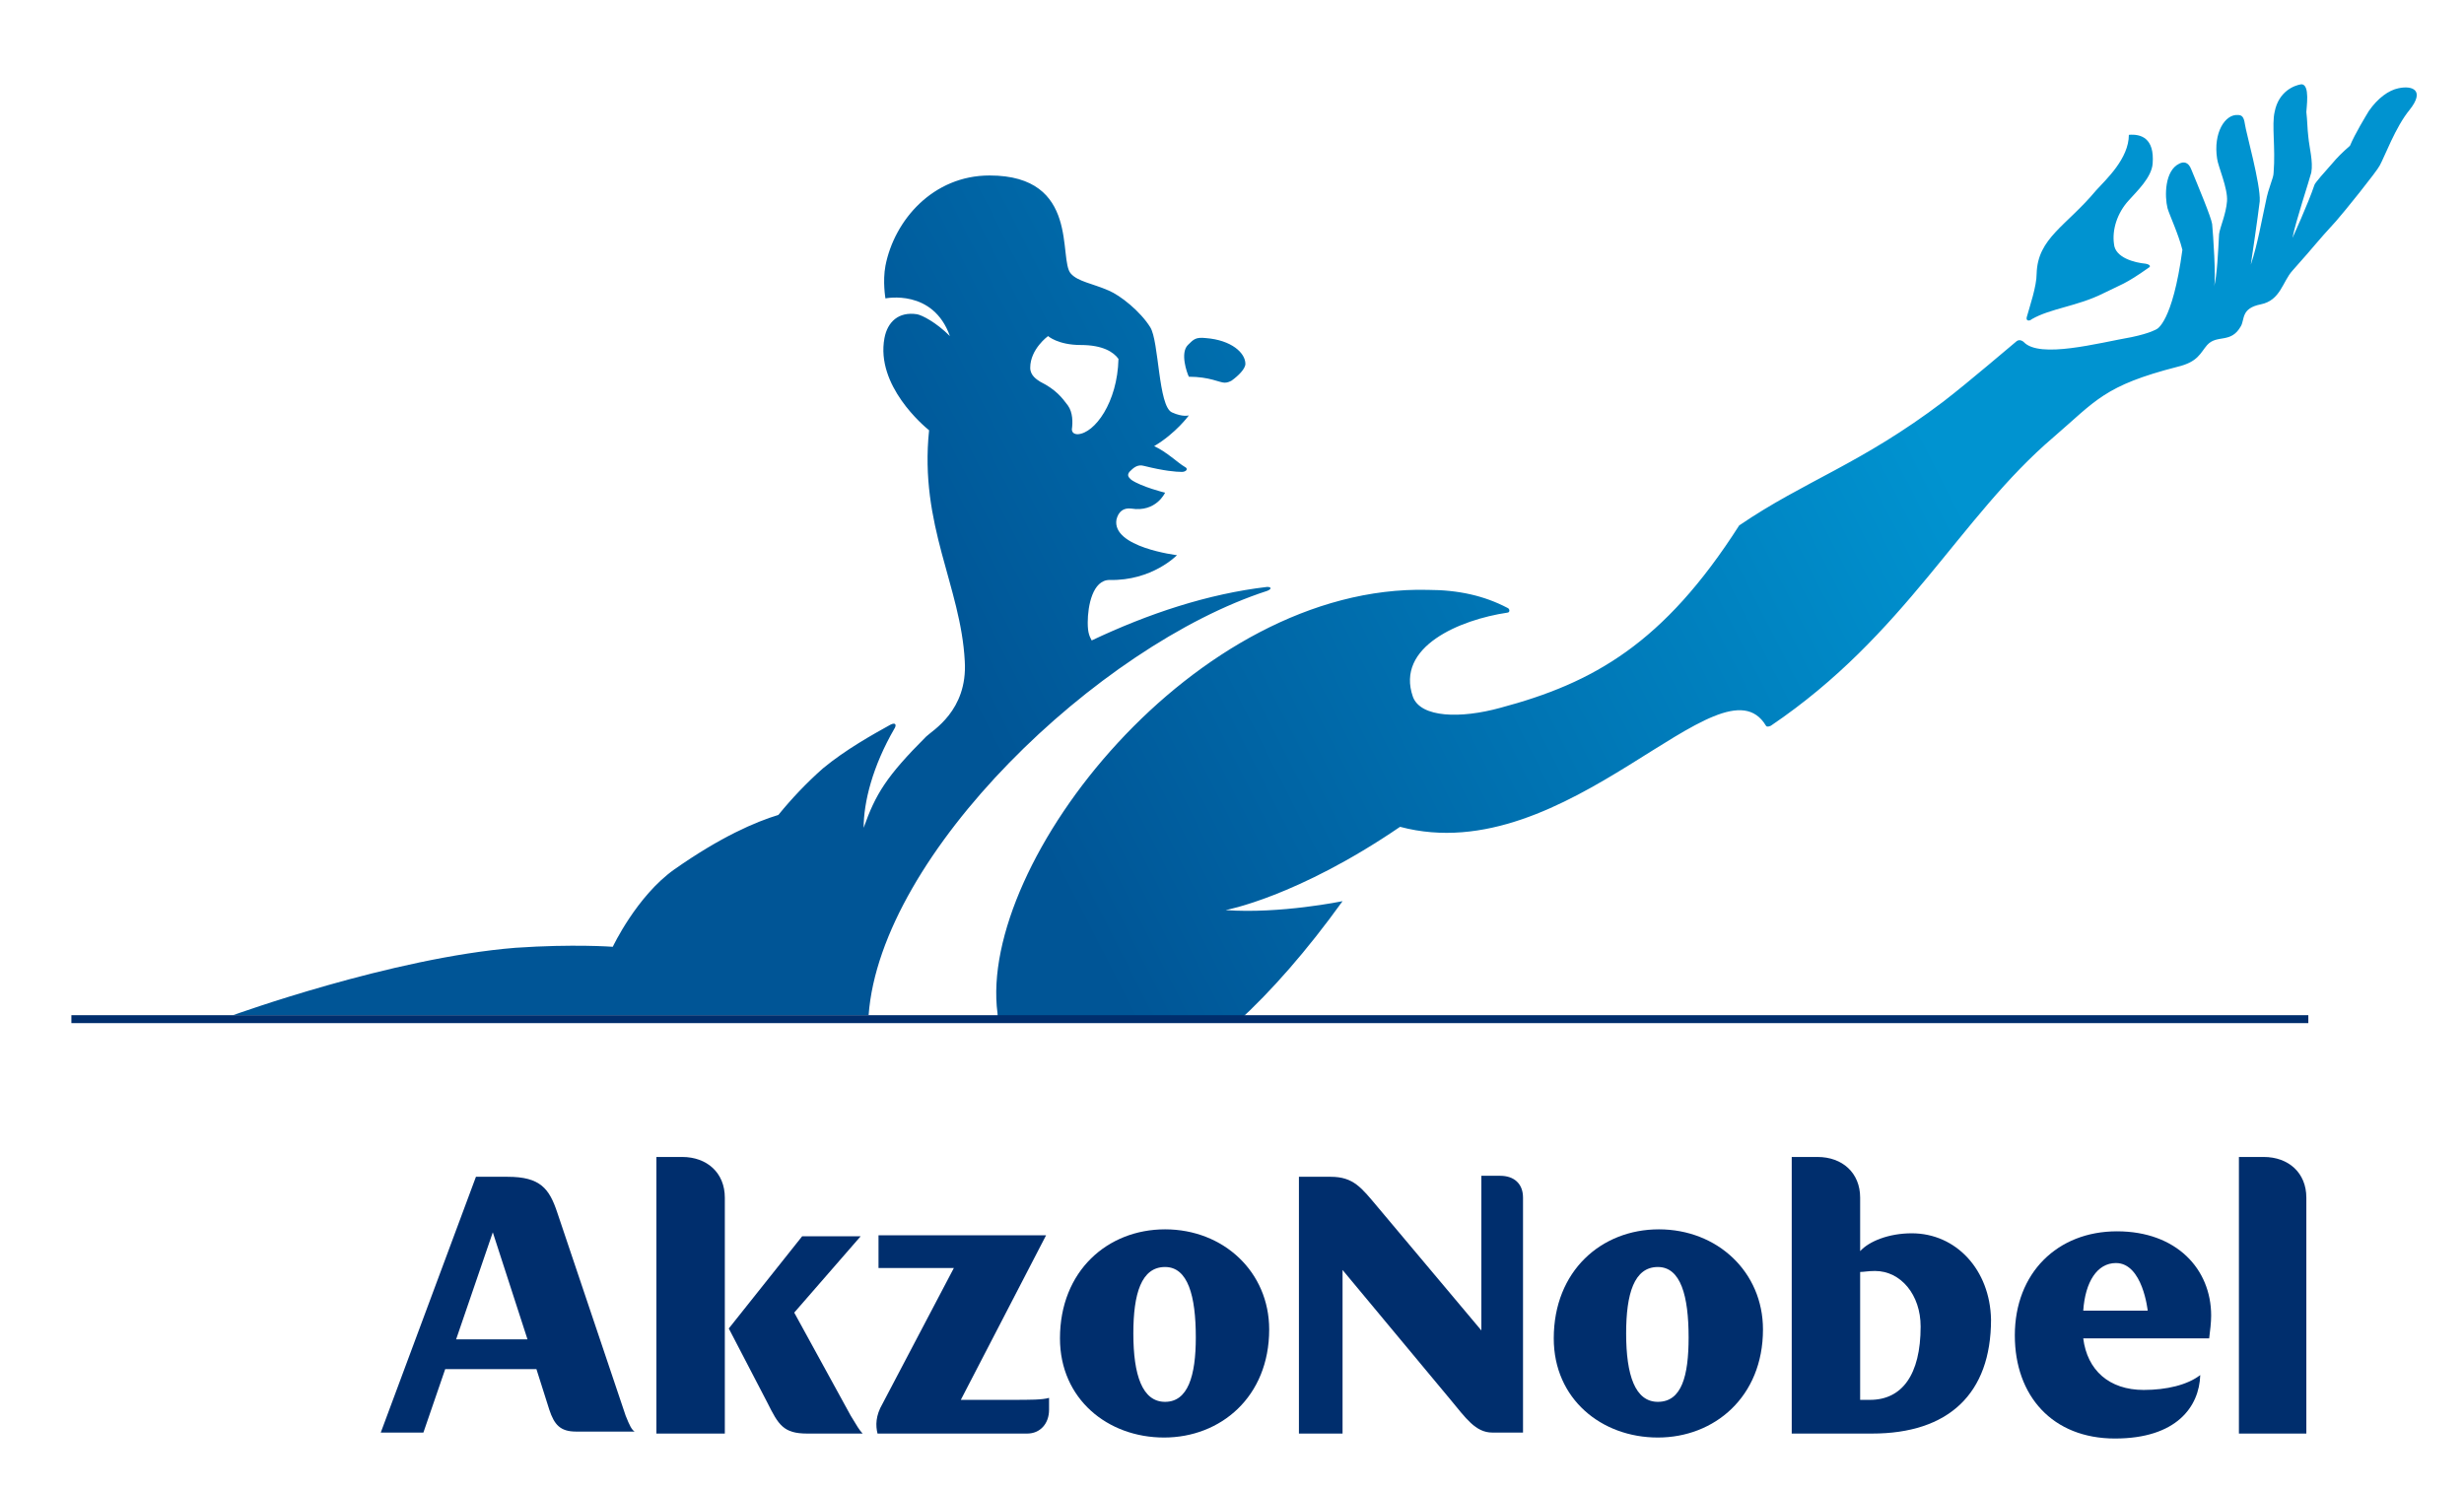 <?xml version="1.0" encoding="utf-8"?>
<!-- Generator: Adobe Illustrator 23.0.1, SVG Export Plug-In . SVG Version: 6.00 Build 0)  -->
<svg version="1.1" id="Layer_1" xmlns="http://www.w3.org/2000/svg" xmlns:xlink="http://www.w3.org/1999/xlink" x="0px" y="0px"
	 viewBox="0 0 248.5 150.3" style="enable-background:new 0 0 248.5 150.3;" xml:space="preserve">
<style type="text/css">
	.st0{fill:url(#SVGID_1_);}
	.st1{fill:#002E6D;}
</style>
<g>
	<g>
		<linearGradient id="SVGID_1_" gradientUnits="userSpaceOnUse" x1="24.441" y1="104.555" x2="237.082" y2="-3.791">
			<stop  offset="0.337" style="stop-color:#005596"/>
			<stop  offset="0.75" style="stop-color:#0093D0"/>
		</linearGradient>
		<path class="st0" d="M204.9,32.2c1.9-1.1,4.6-1.3,7.2-2.6c1.8-0.9,2.2-0.9,4.6-2.6c0.2-0.1,0.2-0.3-0.3-0.4
			c-1.1-0.1-3.1-0.6-3.2-2c-0.2-1.4,0.3-3.1,1.5-4.4c0.8-0.9,2.3-2.3,2.4-3.7c0.2-2.6-1.2-3-2.4-2.9c0,2.4-2.3,4.5-3.3,5.6
			c-3,3.6-5.9,4.8-6,8.4c0,1.3-0.7,3.3-1,4.4C204.3,32.4,204.7,32.4,204.9,32.2z M127.8,59.6c0.5-0.2,0.4-0.4,0-0.4
			c-6,0.7-12,2.7-17.7,5.4c-0.2-0.4-0.4-0.7-0.4-1.8c0-1.7,0.5-4.3,2.2-4.3c4.3,0.1,6.8-2.5,6.8-2.5s-6.6-0.8-6.1-3.6
			c0.2-0.8,0.7-1.2,1.5-1.1c2.5,0.4,3.4-1.6,3.4-1.6s-2.4-0.6-3.4-1.3c-0.2-0.2-0.5-0.4-0.2-0.8c0.4-0.4,0.8-0.8,1.5-0.6
			c2,0.5,3.2,0.6,3.8,0.6c0.4,0,0.7-0.3,0.3-0.5c-0.7-0.4-1.8-1.5-3.1-2.1c2.2-1.3,3.5-3.1,3.5-3.1s-0.6,0.2-1.7-0.3
			c-1.4-0.6-1.3-7.2-2.2-8.6c-1-1.6-3-3.2-4.2-3.7c-1.6-0.7-3.1-0.9-3.8-1.7c-1.3-1.4,1-9.9-8.2-9.9c-5.7,0-9.6,4.5-10.5,9.1
			c-0.3,1.6,0,3.3,0,3.3s4.8-1,6.5,3.8c-1.4-1.4-2.8-2.1-3.3-2.2c-1.9-0.3-3,0.8-3.3,2.4c-0.9,4.8,4,8.9,4.5,9.3
			c-1,9.6,3.2,15.7,3.6,23.3c0.3,5-3.3,7-3.9,7.6c-4,4-5.1,5.8-6.3,9.2c0-2.6,0.9-6.2,3.1-10c0.2-0.3,0.2-0.7-0.4-0.4
			c-1.8,1-4.5,2.5-6.8,4.4c-1.7,1.5-3.2,3.1-4.5,4.7c-2.3,0.7-5.8,2.2-10.5,5.5c-3.8,2.7-6.2,7.8-6.2,7.8s-4-0.3-9.8,0.1
			c-12.5,1-28.5,6.8-28.5,6.8h64.1C88.8,86.1,110.8,65.1,127.8,59.6z M105.7,33.9c0,0,1,0.9,3.3,0.9c2.2,0,3.3,0.7,3.8,1.4
			c-0.1,4.4-2.4,7.5-4.1,7.6c-0.4,0-0.6-0.2-0.6-0.5c0.1-0.7,0.1-1.7-0.4-2.4c-0.6-0.8-1.2-1.6-2.8-2.4c-0.3-0.2-1-0.6-1-1.4
			C103.9,35.2,105.7,33.9,105.7,33.9z M123.5,38.6c0.3,0,0.5-0.1,0.7-0.2c0.7-0.5,1.4-1.2,1.4-1.7c0-1.1-1.4-2.4-4-2.6
			c-1-0.1-1.2,0.1-1.8,0.7c-0.8,0.8-0.1,2.8,0.1,3.2C122,38,123,38.6,123.5,38.6z M241.9,8.9c-1,0.2-2.1,1-3,2.3
			c-0.3,0.5-1.4,2.3-1.9,3.5c-0.8,0.7-1.3,1.2-1.8,1.8c-0.7,0.8-1.8,2-1.8,2.2c-0.6,1.8-2.2,5.3-2.2,5.3c0.3-1.6,1.7-5.8,1.9-6.6
			c0.2-1.1-0.2-2.5-0.3-3.6c-0.1-0.8-0.1-1.7-0.2-2.5c0-0.4,0.4-2.8-0.5-2.8c-0.7,0.1-2.3,0.7-2.7,2.8c-0.3,1.3,0.1,3.6-0.1,6.1
			c0,0.6-0.5,1.4-0.8,3c-0.4,1.8-0.8,4.2-1.5,6.3c0.1-0.7,0.7-4.7,0.9-6.4c0.1-1.7-1.4-7-1.5-7.8c-0.1-0.7-0.3-0.9-0.7-0.9
			c-1.3-0.1-2.5,1.8-2.1,4.4c0.1,0.8,1.1,3,1,4.3c-0.1,1.3-0.7,2.6-0.8,3.3c-0.1,1.8-0.2,4.2-0.5,5.3c0.2-0.9-0.1-5.3-0.2-6.3
			c-0.1-0.7-1.4-3.8-2.1-5.5c-0.3-0.8-0.8-0.8-1.2-0.6c-1.5,0.7-1.5,3.3-1.2,4.5c0.2,0.7,1.1,2.6,1.5,4.2c-1,7.4-2.6,8-2.6,8
			s-0.6,0.4-2.5,0.8c-3.4,0.6-9.3,2.2-10.9,0.5c-0.1-0.1-0.4-0.3-0.7-0.1c-0.5,0.4-4.8,4.1-7.4,6.1c-8.3,6.3-14,8-20.6,12.5
			c-7.6,11.9-14.7,15.9-24.1,18.4c-4,1.1-8,1-8.8-1.1c-1.8-5.1,4.8-7.8,9.5-8.5c0.3,0,0.3-0.4,0-0.5c-2.3-1.2-4.9-1.8-8-1.8
			c-23.5-0.6-45.4,27.5-43.4,42.7c0,0.3,0.1,0.6,0.1,0.9h24.1c3.4-3.1,7-7.2,10.6-12.2c0,0-6.3,1.3-11.8,0.9c0,0,7.2-1.3,17.6-8.4
			c16.9,4.5,32.4-17.7,36.9-10.2c0.1,0.2,0.5,0,0.5,0c13.6-9.2,19-21,28.5-29.1c4.3-3.7,5.1-5.2,12.5-7.1c2.1-0.5,2.3-1.4,3-2.2
			c1-1.1,2.4-0.1,3.4-1.9c0.4-0.7,0-1.8,2-2.2c2-0.4,2.2-2.3,3.2-3.4c2.5-2.8,2.2-2.6,4.4-5c0.8-0.9,4.1-5,4.4-5.6
			c0.5-0.9,1.6-3.9,3-5.6C244.6,9.1,243.3,8.6,241.9,8.9z"/>
		<g>
			<path class="st1" d="M88.5,144.6h15.1c1.3,0,2.2-1,2.2-2.4V141c-0.7,0.2-1.8,0.2-3.9,0.2h-5l8.6-16.6H88.6v3.3h7.6L89,141.6
				C88.3,142.8,88.3,143.8,88.5,144.6"/>
			<path class="st1" d="M73.5,134l3.9,7.5c1.1,2.2,1.6,3.1,4,3.1H87c-0.3-0.3-0.6-0.8-1.2-1.8l-5.7-10.4l6.7-7.7h-5.9L73.5,134z"/>
			<path class="st1" d="M66.2,144.6h6.9v-23.8c0-2.5-1.8-4.1-4.3-4.1h-2.6V144.6z"/>
			<path class="st1" d="M63.1,142.8l-6.9-20.5c-0.8-2.4-1.7-3.6-5-3.6H48l-9.6,25.8h4.3l2.2-6.4h9.2l1.3,4.1
				c0.5,1.5,1.1,2.2,2.7,2.2H64C63.7,144.2,63.5,143.8,63.1,142.8z M46,135.1l3.7-10.8l3.5,10.8H46z"/>
			<path class="st1" d="M117.4,145c5.7,0,10.6-4.1,10.6-10.9c0-5.8-4.6-10.1-10.5-10.1c-5.8,0-10.6,4.2-10.6,11
				C106.9,141.1,111.7,145,117.4,145 M117.5,141.4c-2.3,0-3.2-2.7-3.2-6.9c0-4,0.8-6.7,3.2-6.7c2.3,0,3.1,2.9,3.1,7.1
				C120.6,138.8,119.8,141.4,117.5,141.4"/>
			<path class="st1" d="M131.1,144.6h4.3v-16.5l10.9,13.1c1.5,1.8,2.5,3.3,4.2,3.3h3.1v-23.7c0-1.4-0.9-2.2-2.3-2.2h-1.9v15.6
				l-10.5-12.5c-1.6-1.9-2.4-3-4.7-3h-3.2V144.6z"/>
			<path class="st1" d="M167.2,145c5.7,0,10.6-4.1,10.6-10.9c0-5.8-4.6-10.1-10.5-10.1c-5.8,0-10.6,4.2-10.6,11
				C156.7,141.1,161.5,145,167.2,145 M167.2,141.4c-2.3,0-3.2-2.7-3.2-6.9c0-4,0.8-6.7,3.2-6.7c2.3,0,3.1,2.9,3.1,7.1
				C170.3,138.8,169.6,141.4,167.2,141.4"/>
			<path class="st1" d="M222.8,135c0.1-0.8,0.2-1.6,0.2-2.3c0-4.7-3.5-8.5-9.5-8.5c-6,0-10.3,4.2-10.3,10.5
				c0,6.1,3.8,10.4,10.1,10.4c6.2,0,8.5-3.2,8.6-6.4c-1.3,1-3.4,1.5-5.7,1.5c-3.5,0-5.7-2-6.1-5.2H222.8z M210.1,132.2
				c0.2-2.9,1.4-4.8,3.3-4.8c2.7,0,3.2,4.8,3.2,4.8H210.1z"/>
			<path class="st1" d="M192.8,124.4c-2.3,0-4.3,0.8-5.2,1.8v-5.4c0-2.5-1.8-4.1-4.3-4.1h-2.6v27.9h8.1c7.7,0,12-4,12-11.5
				C200.7,128.1,197.3,124.4,192.8,124.4z M188.6,141.2h-1v-12.9c0.4,0,0.8-0.1,1.5-0.1c2.6,0,4.6,2.4,4.6,5.6
				C193.7,138.7,191.8,141.2,188.6,141.2z"/>
			<path class="st1" d="M225.8,144.6h6.8v-23.8c0-2.5-1.8-4.1-4.3-4.1h-2.5V144.6z"/>
		</g>
	</g>
	<rect x="7.2" y="102.4" class="st1" width="225.6" height="0.8"/>
</g>
</svg>
